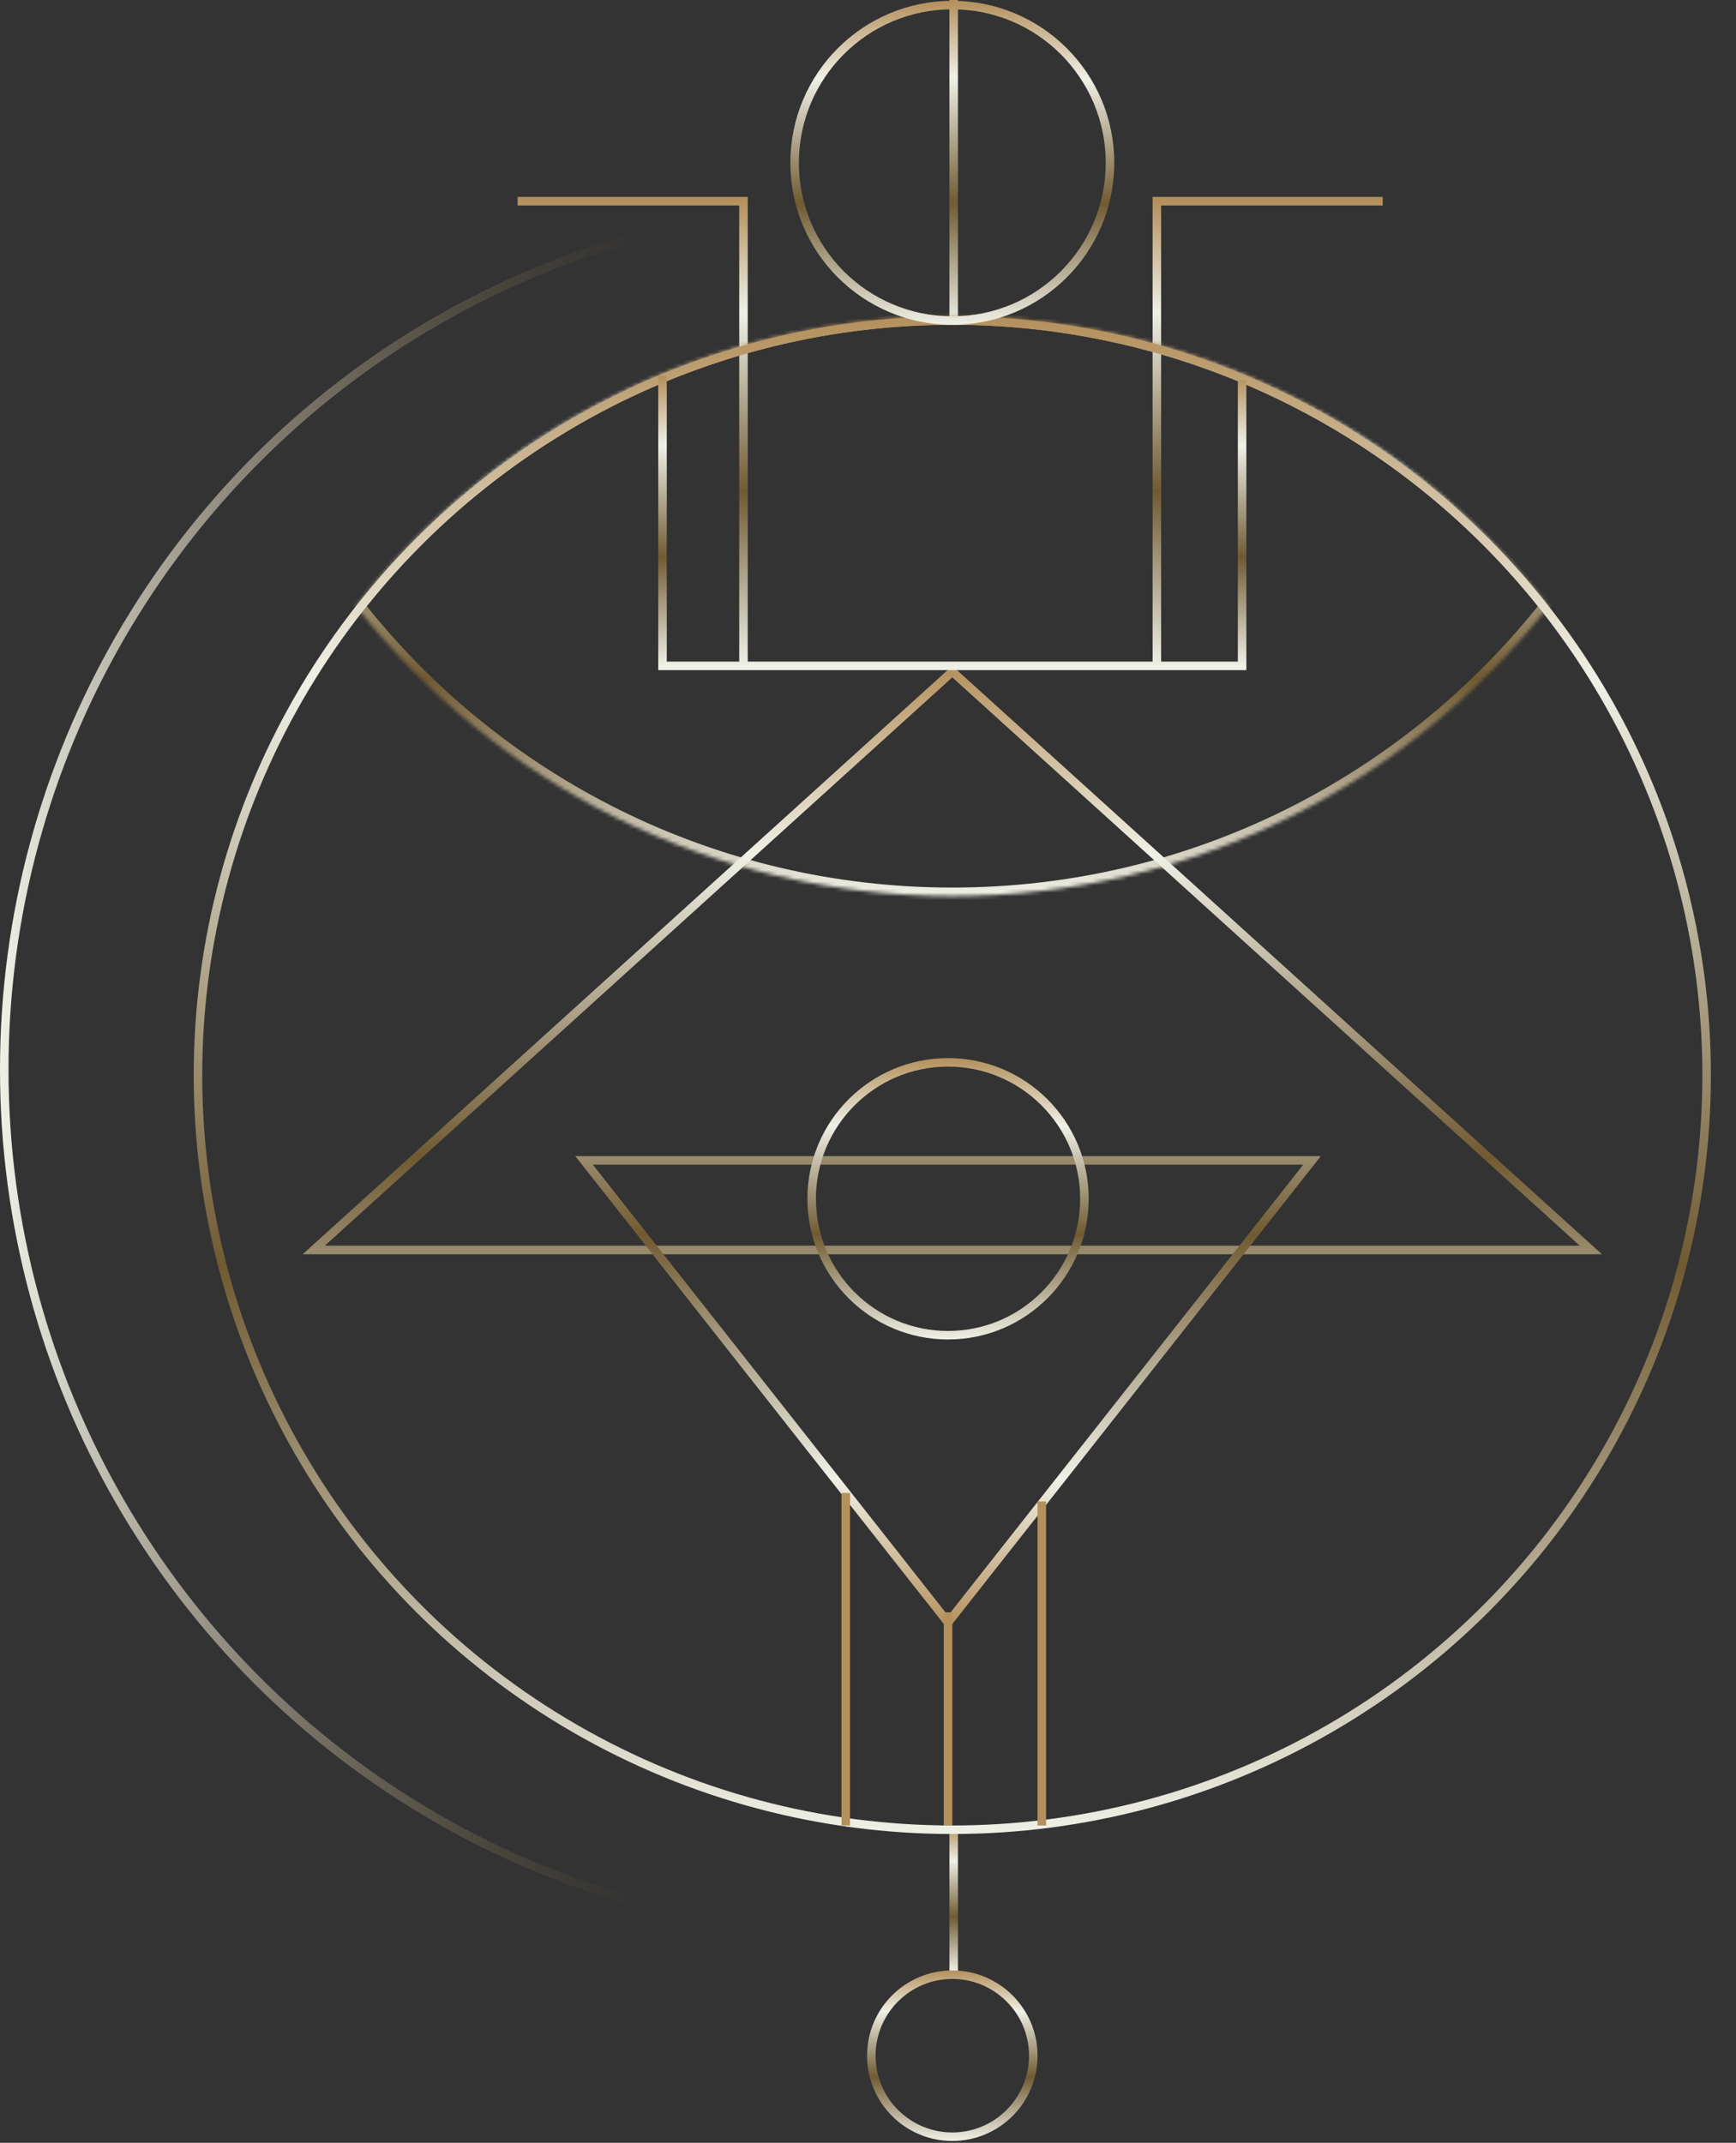 <?xml version="1.0" encoding="UTF-8"?> <svg xmlns="http://www.w3.org/2000/svg" width="466" height="575" viewBox="0 0 466 575" fill="none"><rect x="0" y="0" width="466" height="575" fill="#333333" stroke="none"/> <path d="M256 87L256 0" stroke="url(#paint0_linear_1076_21023)" stroke-width="2.288"></path> <path d="M256 529L256 490" stroke="url(#paint1_linear_1076_21023)" stroke-width="2.288"></path> <path d="M199.574 178.677V53.983H138.943" stroke="url(#paint2_linear_1076_21023)" stroke-width="2.288"></path> <path d="M310.541 178.677V53.983H371.172" stroke="url(#paint3_linear_1076_21023)" stroke-width="2.288"></path> <mask id="path-5-inside-1_1076_21023" fill="white"> <path fill-rule="evenodd" clip-rule="evenodd" d="M95.526 162.661C132.811 115.29 190.668 84.87 255.63 84.87C320.592 84.87 378.449 115.29 415.734 162.661C378.449 210.033 320.592 240.452 255.63 240.452C190.668 240.452 132.811 210.033 95.526 162.661Z"></path> </mask> <path d="M95.526 162.661L93.728 161.246L92.614 162.661L93.728 164.076L95.526 162.661ZM415.734 162.661L417.531 164.076L418.645 162.661L417.531 161.246L415.734 162.661ZM97.324 164.076C134.194 117.232 191.399 87.158 255.63 87.158V82.582C189.937 82.582 131.428 113.347 93.728 161.246L97.324 164.076ZM255.63 87.158C319.861 87.158 377.066 117.232 413.936 164.076L417.531 161.246C379.831 113.347 321.323 82.582 255.63 82.582V87.158ZM413.936 161.246C377.066 208.09 319.861 238.164 255.63 238.164V242.74C321.323 242.74 379.832 211.975 417.531 164.076L413.936 161.246ZM255.63 238.164C191.399 238.164 134.194 208.09 97.324 161.246L93.728 164.076C131.428 211.975 189.937 242.74 255.63 242.74V238.164Z" fill="url(#paint4_linear_1076_21023)" mask="url(#path-5-inside-1_1076_21023)"></path> <circle cx="255.63" cy="288.5" r="202.486" stroke="url(#paint5_linear_1076_21023)" stroke-width="2.288"></circle> <path d="M84.231 335.404L255.63 180.22L427.029 335.404H84.231Z" stroke="url(#paint6_linear_1076_21023)" stroke-width="2.288"></path> <path d="M156.781 311.38L254.486 435.37L352.191 311.38H156.781Z" stroke="url(#paint7_linear_1076_21023)" stroke-width="2.288"></path> <circle cx="254.486" cy="321.676" r="36.608" stroke="url(#paint8_linear_1076_21023)" stroke-width="2.288"></circle> <circle cx="255.63" cy="551.617" r="21.736" stroke="url(#paint9_linear_1076_21023)" stroke-width="2.288"></circle> <circle cx="255.63" cy="43.687" r="42.328" stroke="url(#paint10_linear_1076_21023)" stroke-width="2.288"></circle> <line x1="227.03" y1="400.611" x2="227.03" y2="489.842" stroke="url(#paint11_linear_1076_21023)" stroke-width="2.288"></line> <line x1="279.654" y1="402.899" x2="279.654" y2="489.842" stroke="url(#paint12_linear_1076_21023)" stroke-width="2.288"></line> <line x1="254.486" y1="432.642" x2="254.486" y2="489.842" stroke="url(#paint13_linear_1076_21023)" stroke-width="2.288"></line> <path d="M177.839 100.886V178.677H333.421V102.03" stroke="url(#paint14_linear_1076_21023)" stroke-width="2.288"></path> <circle cx="233" cy="287" r="231.856" stroke="url(#paint15_linear_1076_21023)" stroke-width="2.288"></circle> <defs> <linearGradient id="paint0_linear_1076_21023" x1="256.5" y1="-2.18557e-08" x2="256.5" y2="87" gradientUnits="userSpaceOnUse"> <stop stop-color="#B4905C"></stop> <stop offset="0.24" stop-color="#EFF0E6"></stop> <stop offset="0.625" stop-color="#705A32"></stop> <stop offset="1" stop-color="#EFF0E6"></stop> </linearGradient> <linearGradient id="paint1_linear_1076_21023" x1="256.5" y1="490" x2="256.5" y2="529" gradientUnits="userSpaceOnUse"> <stop stop-color="#B4905C"></stop> <stop offset="0.24" stop-color="#EFF0E6"></stop> <stop offset="0.625" stop-color="#705A32"></stop> <stop offset="1" stop-color="#EFF0E6"></stop> </linearGradient> <linearGradient id="paint2_linear_1076_21023" x1="169.259" y1="53.983" x2="169.259" y2="178.677" gradientUnits="userSpaceOnUse"> <stop stop-color="#B4905C"></stop> <stop offset="0.24" stop-color="#EFF0E6"></stop> <stop offset="0.625" stop-color="#705A32"></stop> <stop offset="1" stop-color="#EFF0E6"></stop> </linearGradient> <linearGradient id="paint3_linear_1076_21023" x1="340.857" y1="53.983" x2="340.857" y2="178.677" gradientUnits="userSpaceOnUse"> <stop stop-color="#B4905C"></stop> <stop offset="0.24" stop-color="#EFF0E6"></stop> <stop offset="0.625" stop-color="#705A32"></stop> <stop offset="1" stop-color="#EFF0E6"></stop> </linearGradient> <linearGradient id="paint4_linear_1076_21023" x1="255.63" y1="84.87" x2="255.63" y2="240.452" gradientUnits="userSpaceOnUse"> <stop stop-color="#B4905C"></stop> <stop offset="0.24" stop-color="#EFF0E6"></stop> <stop offset="0.625" stop-color="#705A32"></stop> <stop offset="1" stop-color="#EFF0E6"></stop> </linearGradient> <linearGradient id="paint5_linear_1076_21023" x1="255.63" y1="84.87" x2="255.63" y2="492.13" gradientUnits="userSpaceOnUse"> <stop stop-color="#B4905C"></stop> <stop offset="0.24" stop-color="#EFF0E6"></stop> <stop offset="0.625" stop-color="#705A32"></stop> <stop offset="1" stop-color="#EFF0E6"></stop> </linearGradient> <linearGradient id="paint6_linear_1076_21023" x1="255.63" y1="178.677" x2="255.63" y2="389.171" gradientUnits="userSpaceOnUse"> <stop stop-color="#B4905C"></stop> <stop offset="0.24" stop-color="#EFF0E6"></stop> <stop offset="0.625" stop-color="#705A32"></stop> <stop offset="1" stop-color="#EFF0E6"></stop> </linearGradient> <linearGradient id="paint7_linear_1076_21023" x1="254.486" y1="437.218" x2="254.486" y2="267.908" gradientUnits="userSpaceOnUse"> <stop stop-color="#B4905C"></stop> <stop offset="0.24" stop-color="#EFF0E6"></stop> <stop offset="0.625" stop-color="#705A32"></stop> <stop offset="1" stop-color="#EFF0E6"></stop> </linearGradient> <linearGradient id="paint8_linear_1076_21023" x1="254.486" y1="283.924" x2="254.486" y2="359.427" gradientUnits="userSpaceOnUse"> <stop stop-color="#B4905C"></stop> <stop offset="0.24" stop-color="#EFF0E6"></stop> <stop offset="0.625" stop-color="#705A32"></stop> <stop offset="1" stop-color="#EFF0E6"></stop> </linearGradient> <linearGradient id="paint9_linear_1076_21023" x1="255.63" y1="528.737" x2="255.63" y2="574.497" gradientUnits="userSpaceOnUse"> <stop stop-color="#B4905C"></stop> <stop offset="0.24" stop-color="#EFF0E6"></stop> <stop offset="0.625" stop-color="#705A32"></stop> <stop offset="1" stop-color="#EFF0E6"></stop> </linearGradient> <linearGradient id="paint10_linear_1076_21023" x1="255.63" y1="0.215" x2="255.63" y2="87.158" gradientUnits="userSpaceOnUse"> <stop stop-color="#B4905C"></stop> <stop offset="0.24" stop-color="#EFF0E6"></stop> <stop offset="0.625" stop-color="#705A32"></stop> <stop offset="1" stop-color="#EFF0E6"></stop> </linearGradient> <linearGradient id="paint11_linear_1076_21023" x1="225.886" y1="445.226" x2="224.886" y2="445.226" gradientUnits="userSpaceOnUse"> <stop stop-color="#B4905C"></stop> <stop offset="0.24" stop-color="#EFF0E6"></stop> <stop offset="0.625" stop-color="#705A32"></stop> <stop offset="1" stop-color="#EFF0E6"></stop> </linearGradient> <linearGradient id="paint12_linear_1076_21023" x1="278.51" y1="446.37" x2="277.51" y2="446.37" gradientUnits="userSpaceOnUse"> <stop stop-color="#B4905C"></stop> <stop offset="0.24" stop-color="#EFF0E6"></stop> <stop offset="0.625" stop-color="#705A32"></stop> <stop offset="1" stop-color="#EFF0E6"></stop> </linearGradient> <linearGradient id="paint13_linear_1076_21023" x1="253.342" y1="461.242" x2="252.342" y2="461.242" gradientUnits="userSpaceOnUse"> <stop stop-color="#B4905C"></stop> <stop offset="0.24" stop-color="#EFF0E6"></stop> <stop offset="0.625" stop-color="#705A32"></stop> <stop offset="1" stop-color="#EFF0E6"></stop> </linearGradient> <linearGradient id="paint14_linear_1076_21023" x1="255.63" y1="100.886" x2="255.63" y2="178.677" gradientUnits="userSpaceOnUse"> <stop stop-color="#B4905C"></stop> <stop offset="0.24" stop-color="#EFF0E6"></stop> <stop offset="0.625" stop-color="#705A32"></stop> <stop offset="1" stop-color="#EFF0E6"></stop> </linearGradient> <linearGradient id="paint15_linear_1076_21023" x1="466" y1="301" x2="0" y2="301" gradientUnits="userSpaceOnUse"> <stop stop-color="#B4905C" stop-opacity="0"></stop> <stop offset="0.24" stop-color="#EFF0E6" stop-opacity="0"></stop> <stop offset="0.625" stop-color="#705A32" stop-opacity="0"></stop> <stop offset="1" stop-color="#EFF0E6"></stop> </linearGradient> </defs> </svg> 